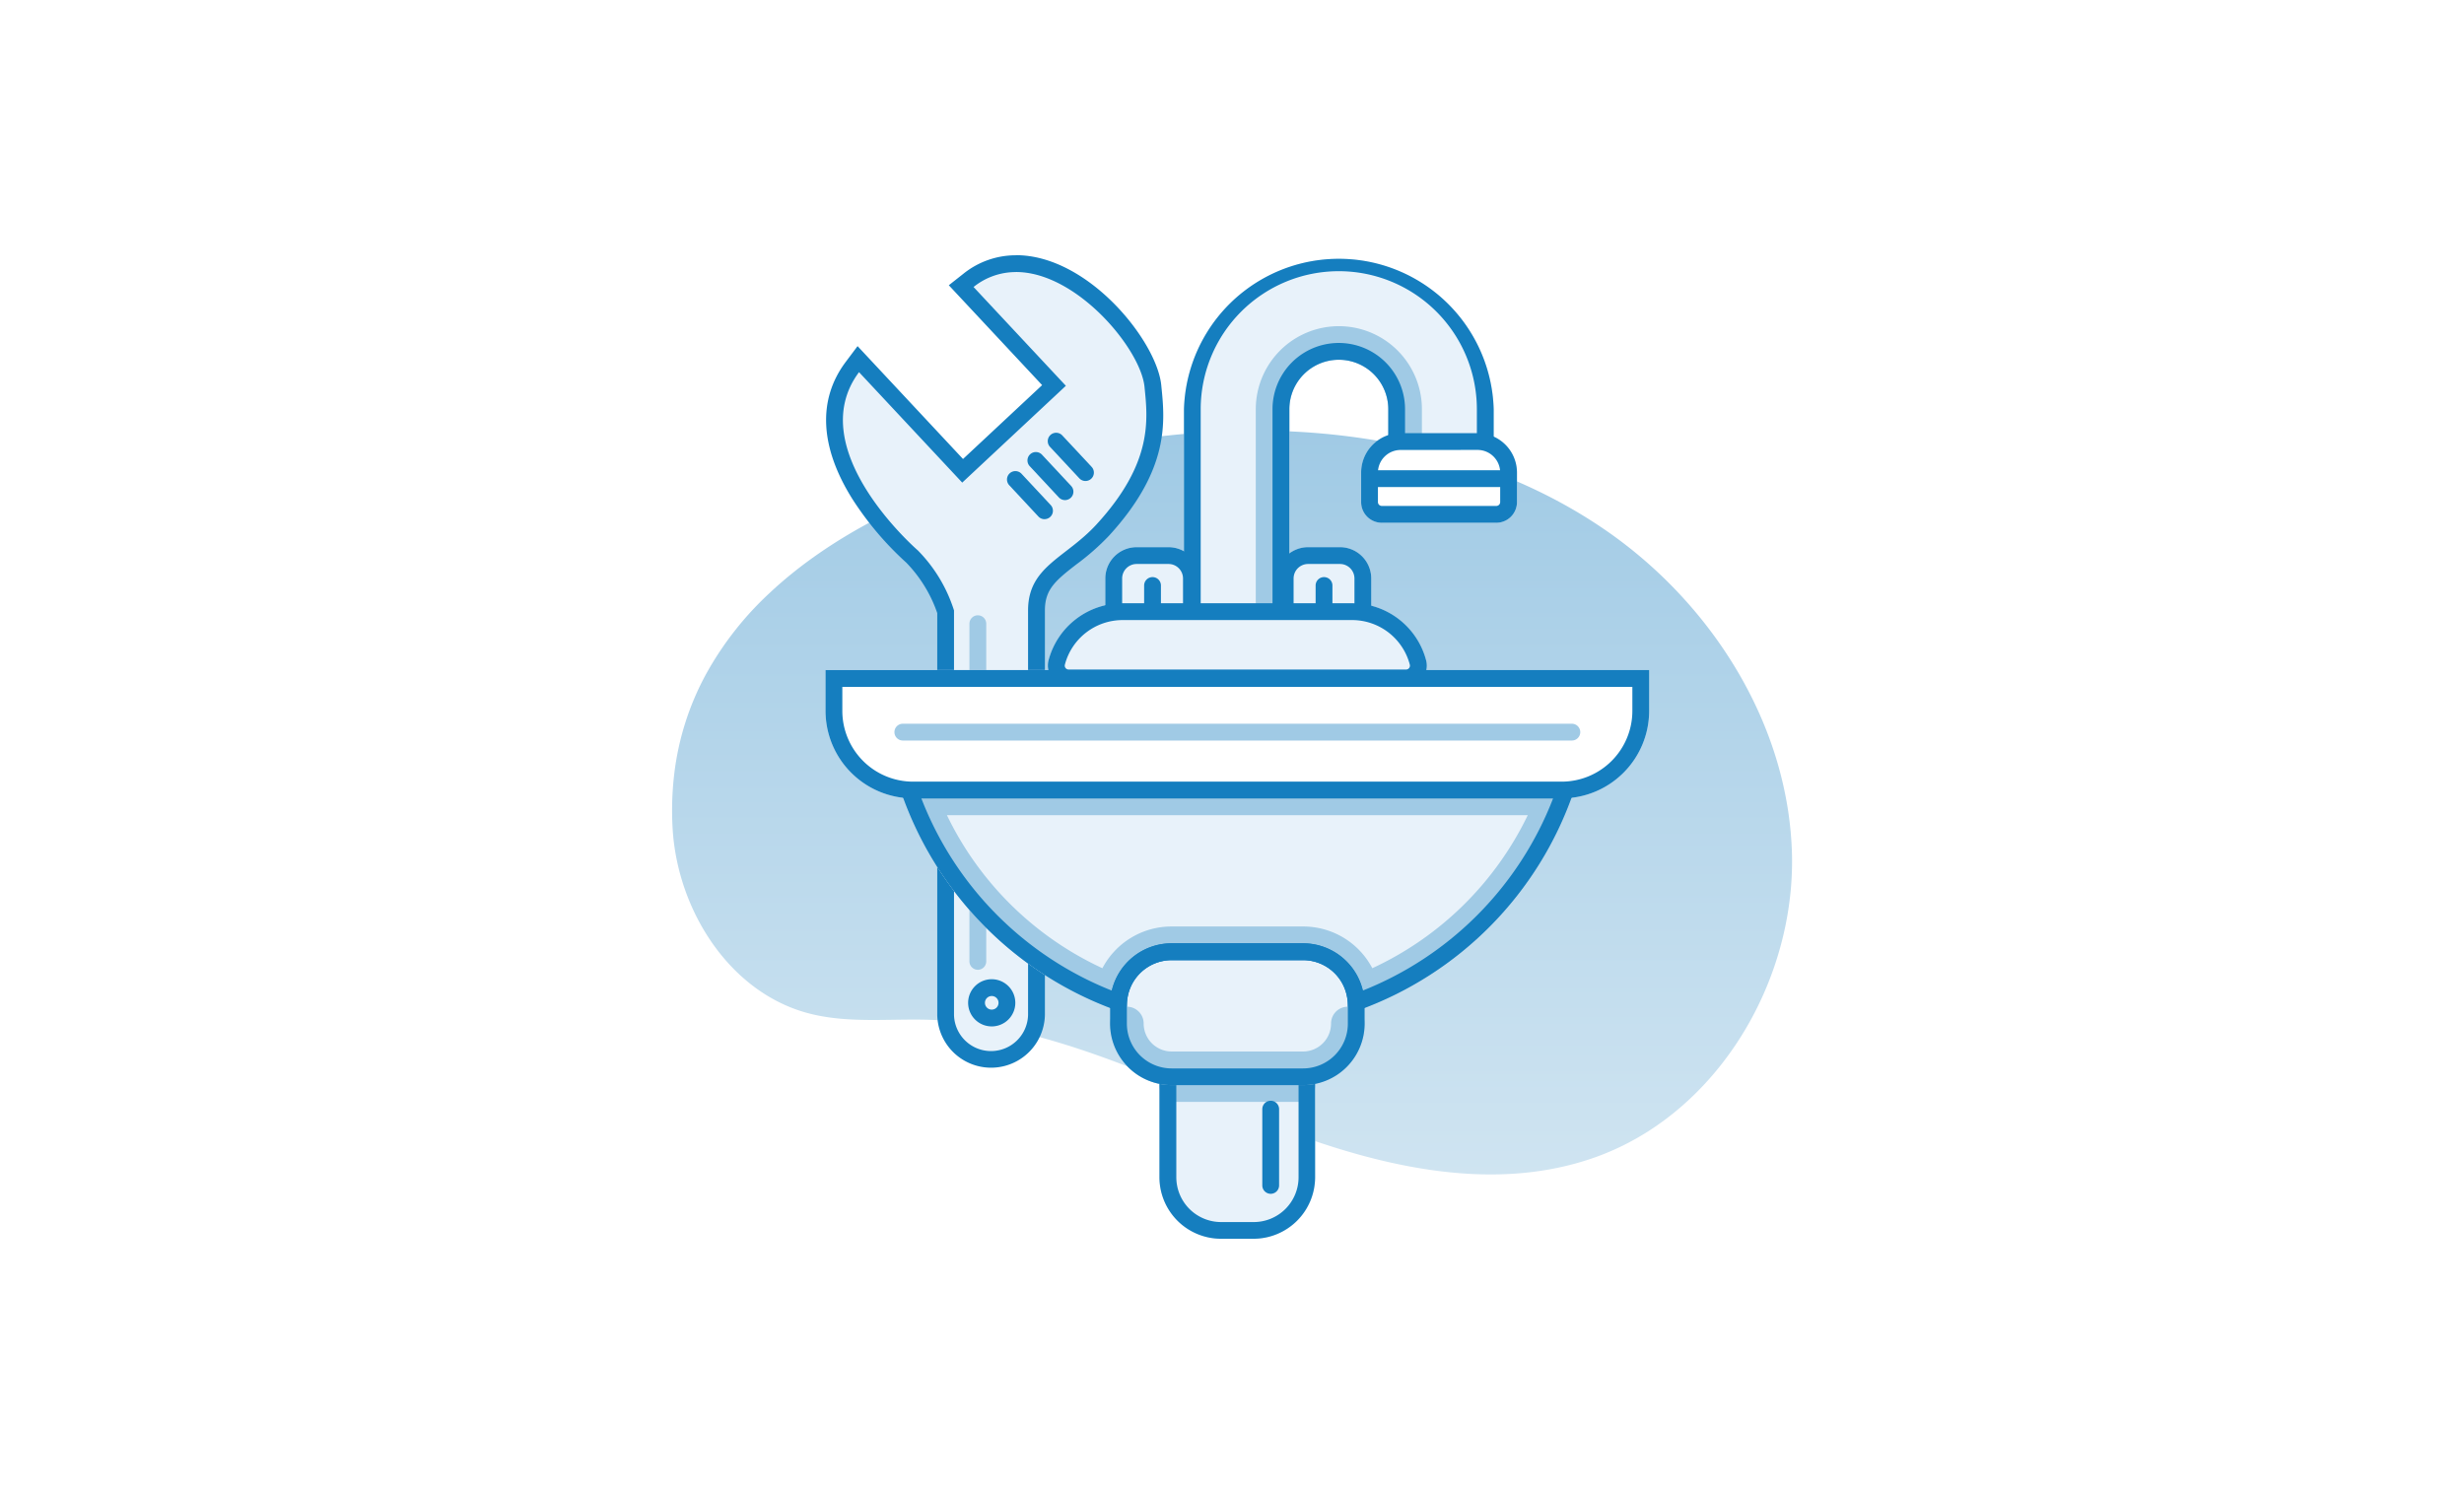 <svg xmlns="http://www.w3.org/2000/svg" xmlns:xlink="http://www.w3.org/1999/xlink" viewBox="0 0 1320 800"><defs><style>.cls-1{isolation:isolate;}.cls-2{fill:#fff;}.cls-3{mix-blend-mode:multiply;fill:url(#linear-gradient);}.cls-4{fill:#e8f2fa;}.cls-5{fill:#157ebf;}.cls-6{fill:#a0cae5;}</style><linearGradient id="linear-gradient" x1="660" y1="629.24" x2="660" y2="230.76" gradientUnits="userSpaceOnUse"><stop offset="0" stop-color="#cfe4f1"/><stop offset="1" stop-color="#a0cae5"/></linearGradient></defs><title>trl-sliderimage-1</title><g class="cls-1"><g id="Layer_1" data-name="Layer 1"><rect class="cls-2" width="1320" height="800"/></g><g id="CTA_Illustration" data-name="CTA Illustration"><path class="cls-3" d="M960,458.48a187.81,187.81,0,0,0-4-34.65c-11.51-55.18-47-105.15-93.35-138-56-39.57-126.06-55.9-194.59-55.08-80.1,1-191,26.36-255.53,86.74A173.26,173.26,0,0,0,378,361.62a148.05,148.05,0,0,0-16.8,53.09,165.11,165.11,0,0,0-.88,28.93c2.44,43.8,30.36,88.07,72.77,99.26,20.89,5.51,42.92,2.84,64.51,3.48,61.94,1.83,119.27,30.74,176.79,53.8,35.81,14.35,74.45,26.6,112.59,28.73,23.1,1.3,46-1.11,68-9a141.6,141.6,0,0,0,27.91-13.73C931.22,575.41,961.09,516.53,960,458.48Z"/><path class="cls-4" d="M530.78,568.15a24.42,24.42,0,0,1-24.38-24.4v-216a76.88,76.88,0,0,0-17.94-29.46c-4.15-3.61-64.82-57.79-32-101.69l3.35-4.49L515.71,252l48.68-45.48-49.73-53.22,4-3.16a40.61,40.61,0,0,1,25.63-9c35.92,0,71.32,44.08,73.5,65.72l.07.73c1.81,17.94,4.3,42.5-27,76.62A127.22,127.22,0,0,1,574,299c-10.78,8.33-18.57,14.35-18.57,28.11V543.75A24.54,24.54,0,0,1,530.78,568.15Z"/><path class="cls-5" d="M544.29,145.74c32.54,0,66.79,41.21,68.84,61.51,1.77,17.62,4.57,40.69-25.7,73.71-16.62,18.13-36.68,22.45-36.68,46.1V543.75a19.84,19.84,0,0,1-39.67,0V327.06a80.08,80.08,0,0,0-19.42-32.2s-62.46-54-31.47-95.47l55.29,59.18L571,206.7l-49.45-52.93a36,36,0,0,1,22.73-8m0-9a44.78,44.78,0,0,0-28.3,10l-7.69,6.06,6.69,7.16,43.3,46.35-42.38,39.58-49.14-52.6-7.35-7.87L453,194c-15.09,20.2-13.81,45.6,3.7,73.46a169.47,169.47,0,0,0,28.82,34,72.93,72.93,0,0,1,16.58,27V543.75a28.84,28.84,0,0,0,57.67,0V327.06c0-11.15,5.48-15.88,16.89-24.69a131.67,131.67,0,0,0,17.42-15.32c32.59-35.55,30-61.23,28.09-80l-.07-.72c-2.37-23.53-39.06-69.61-77.79-69.61Z"/><path class="cls-5" d="M531.29,533.65a3.64,3.64,0,1,1-3.64,3.64,3.63,3.63,0,0,1,3.64-3.64m0-9a12.64,12.64,0,1,0,12.63,12.64,12.65,12.65,0,0,0-12.63-12.64Z"/><path class="cls-5" d="M559.57,278.17a4.5,4.5,0,0,1-3.29-1.43L540.69,260a4.5,4.5,0,1,1,6.58-6.14l15.59,16.72a4.5,4.5,0,0,1-3.29,7.57Z"/><path class="cls-5" d="M570.54,267.94a4.5,4.5,0,0,1-3.29-1.43l-15.59-16.72a4.5,4.5,0,1,1,6.58-6.14l15.59,16.72a4.5,4.5,0,0,1-3.29,7.57Z"/><path class="cls-5" d="M581.51,257.71a4.5,4.5,0,0,1-3.29-1.43l-15.59-16.72a4.5,4.5,0,1,1,6.58-6.13l15.59,16.71a4.5,4.5,0,0,1-3.29,7.57Z"/><path class="cls-6" d="M523.84,519.59a4.51,4.51,0,0,1-4.5-4.5V334.17a4.5,4.5,0,1,1,9,0V515.09A4.5,4.5,0,0,1,523.84,519.59Z"/><path class="cls-4" d="M764.06,359a11.08,11.08,0,0,0-.09-5.12h0a41.08,41.08,0,0,0-29.37-29.3v-14.6a16.78,16.78,0,0,0-16.75-16.76H700.76a16.64,16.64,0,0,0-10,3.36V219.26a26.49,26.49,0,0,1,53,0v13.87a21.15,21.15,0,0,0-14.54,20.06V269a11.09,11.09,0,0,0,11.08,11.07h61.33A11.09,11.09,0,0,0,812.67,269V253.19a21.15,21.15,0,0,0-12.47-19.25V219.26a83,83,0,0,0-165.93,0v76.13a16.65,16.65,0,0,0-8.29-2.22H608.89a16.78,16.78,0,0,0-16.76,16.76v14.38a41,41,0,0,0-30.37,29.53,11.08,11.08,0,0,0-.09,5.12H442.25v21.92a46.93,46.93,0,0,0,41.67,46.56A189.79,189.79,0,0,0,594.71,540v8.43a33,33,0,0,0,26.46,32.3v50a33,33,0,0,0,33,33h17.49a33,33,0,0,0,33-33v-50A33,33,0,0,0,731,548.42V540A189.8,189.8,0,0,0,841.81,427.44a46.92,46.92,0,0,0,41.67-46.56V359Z"/><path class="cls-6" d="M723.74,543l-2.4-10.15a23.82,23.82,0,0,0-23.28-18.39H627.68a23.82,23.82,0,0,0-23.28,18.38L602,543l-9.69-3.85A191,191,0,0,1,485.19,431l-4.75-12.25H845.29L840.54,431A191,191,0,0,1,733.43,539.12ZM507.28,436.75a173.22,173.22,0,0,0,83.29,82,41.75,41.75,0,0,1,37.11-22.35h70.38a41.76,41.76,0,0,1,37.11,22.35,173.2,173.2,0,0,0,83.28-82Z"/><path class="cls-5" d="M603.47,543.27l-5.72-2.08A189.92,189.92,0,0,1,482.89,424.73l-2.09-6H844.93l-2.09,6A189.93,189.93,0,0,1,728,541.19l-5.73,2.08-.3-6.09a23.92,23.92,0,0,0-23.9-22.74H627.68a23.92,23.92,0,0,0-23.9,22.75ZM493.58,427.75a180.87,180.87,0,0,0,102.06,103,32.91,32.91,0,0,1,32-25.32h70.38a32.91,32.91,0,0,1,32,25.31,180.84,180.84,0,0,0,102-103Z"/><path class="cls-6" d="M695.57,590.37h-65.4a9,9,0,0,1,0-18h65.4a9,9,0,0,1,0,18Z"/><path class="cls-5" d="M671.61,663.7H654.12a33,33,0,0,1-33-33V571.94l4.81.34c.75.06,1.22.1,1.7.1h70.38c.48,0,1,0,1.41-.08l4.83-.34.27,4.81v54A33,33,0,0,1,671.61,663.7Zm-41.44-82.32v49.37a24,24,0,0,0,24,24h17.49a24,24,0,0,0,24-24V581.38Z"/><path class="cls-6" d="M698.06,581.37H627.68a33,33,0,0,1-33-33,9,9,0,0,1,18,0,15,15,0,0,0,15,15h70.38a15,15,0,0,0,15-15,9,9,0,1,1,18,0A33,33,0,0,1,698.06,581.37Z"/><path class="cls-5" d="M698.06,581.38H627.68a33,33,0,0,1-33-33v-10a33,33,0,0,1,33-33h70.38a33,33,0,0,1,33,33v10A33,33,0,0,1,698.06,581.38Zm-70.38-66.94a24,24,0,0,0-24,24v10a24,24,0,0,0,24,24h70.38a24,24,0,0,0,24-24v-10a24,24,0,0,0-24-24Z"/><path class="cls-2" d="M446.75,363.46v17.42a42.38,42.38,0,0,0,42.38,42.37H836.6A42.38,42.38,0,0,0,879,380.88V363.46Z"/><path class="cls-5" d="M836.6,427.75H489.13a46.93,46.93,0,0,1-46.88-46.87V359H883.48v21.92A46.93,46.93,0,0,1,836.6,427.75ZM451.25,368v12.92a37.92,37.92,0,0,0,37.88,37.87H836.6a37.92,37.92,0,0,0,37.88-37.87V368Z"/><path class="cls-6" d="M842.07,396.76H483.66a4.5,4.5,0,0,1,0-9H842.07a4.5,4.5,0,0,1,0,9Z"/><path class="cls-5" d="M680.73,639.62a4.51,4.51,0,0,1-4.5-4.5V594.26a4.5,4.5,0,0,1,9,0v40.86A4.5,4.5,0,0,1,680.73,639.62Z"/><path class="cls-6" d="M690.74,327.72h-18V219.26a44.49,44.49,0,0,1,89,0v17.3h-18v-17.3a26.49,26.49,0,0,0-53,0Z"/><path class="cls-5" d="M679.67,362.05H645.35A11.09,11.09,0,0,1,634.27,351V219.25a83,83,0,0,1,165.93,0v32.27a11.08,11.08,0,0,1-11.08,11.07H754.8a11.08,11.08,0,0,1-11.08-11.07V219.25a26.49,26.49,0,0,0-53,0V351A11.09,11.09,0,0,1,679.67,362.05ZM717.23,145.3a74,74,0,0,0-74,73.95V351a2.08,2.08,0,0,0,2.08,2.08h34.32a2.08,2.08,0,0,0,2.07-2.08V219.25a35.49,35.49,0,0,1,71,0v32.27a2.08,2.08,0,0,0,2.08,2.07h34.32a2.08,2.08,0,0,0,2.08-2.07V219.25A74,74,0,0,0,717.23,145.3Z"/><path class="cls-2" d="M791.54,236.56H750.31a16.65,16.65,0,0,0-16.63,16.63V269a6.58,6.58,0,0,0,6.58,6.57h61.33a6.58,6.58,0,0,0,6.58-6.57V253.19a16.65,16.65,0,0,0-16.63-16.63Z"/><path class="cls-5" d="M801.59,280.09H740.26A11.09,11.09,0,0,1,729.18,269V253.19a21.16,21.16,0,0,1,21.13-21.13h41.23a21.16,21.16,0,0,1,21.13,21.13V269A11.09,11.09,0,0,1,801.59,280.09Zm-51.28-39a12.14,12.14,0,0,0-12.13,12.13V269a2.08,2.08,0,0,0,2.08,2.07h61.33a2.08,2.08,0,0,0,2.08-2.07V253.19a12.14,12.14,0,0,0-12.13-12.13Z"/><rect class="cls-5" x="733.68" y="251.95" width="74.49" height="9"/><path class="cls-5" d="M717.85,350.46H700.76A16.78,16.78,0,0,1,684,333.7V309.93a16.78,16.78,0,0,1,16.76-16.76h17.09a16.78,16.78,0,0,1,16.75,16.76V333.7A16.78,16.78,0,0,1,717.85,350.46Zm-17.09-48.29a7.77,7.77,0,0,0-7.76,7.76V333.7a7.77,7.77,0,0,0,7.76,7.76h17.09a7.77,7.77,0,0,0,7.75-7.76V309.93a7.77,7.77,0,0,0-7.75-7.76Z"/><path class="cls-5" d="M709.3,335.67a4.5,4.5,0,0,1-4.5-4.5V313.7a4.5,4.5,0,0,1,9,0v17.47A4.5,4.5,0,0,1,709.3,335.67Z"/><path class="cls-5" d="M626,350.46H608.89a16.78,16.78,0,0,1-16.76-16.76V309.93a16.78,16.78,0,0,1,16.76-16.76H626a16.78,16.78,0,0,1,16.76,16.76V333.7A16.78,16.78,0,0,1,626,350.46Zm-17.09-48.29a7.77,7.77,0,0,0-7.76,7.76V333.7a7.77,7.77,0,0,0,7.76,7.76H626a7.77,7.77,0,0,0,7.76-7.76V309.93a7.77,7.77,0,0,0-7.76-7.76Z"/><path class="cls-5" d="M617.43,335.67a4.51,4.51,0,0,1-4.5-4.5V313.7a4.5,4.5,0,1,1,9,0v17.47A4.5,4.5,0,0,1,617.43,335.67Z"/><path class="cls-4" d="M759.61,355a36.51,36.51,0,0,0-35.3-27.25H601.42A36.51,36.51,0,0,0,566.12,355a6.57,6.57,0,0,0,6.36,8.25H753.25a6.57,6.57,0,0,0,6.36-8.25Z"/><path class="cls-5" d="M753.25,367.72H572.48a11,11,0,0,1-8.77-4.32,11.14,11.14,0,0,1-2-9.57,41,41,0,0,1,39.66-30.61H724.31A41,41,0,0,1,764,353.83h0a11.09,11.09,0,0,1-10.72,13.88Zm-151.83-35.5a32,32,0,0,0-30.95,23.89,2.08,2.08,0,0,0,2,2.61H753.25a2.06,2.06,0,0,0,1.64-.81,2.09,2.09,0,0,0,.37-1.81,32,32,0,0,0-31-23.88Z"/></g></g></svg>